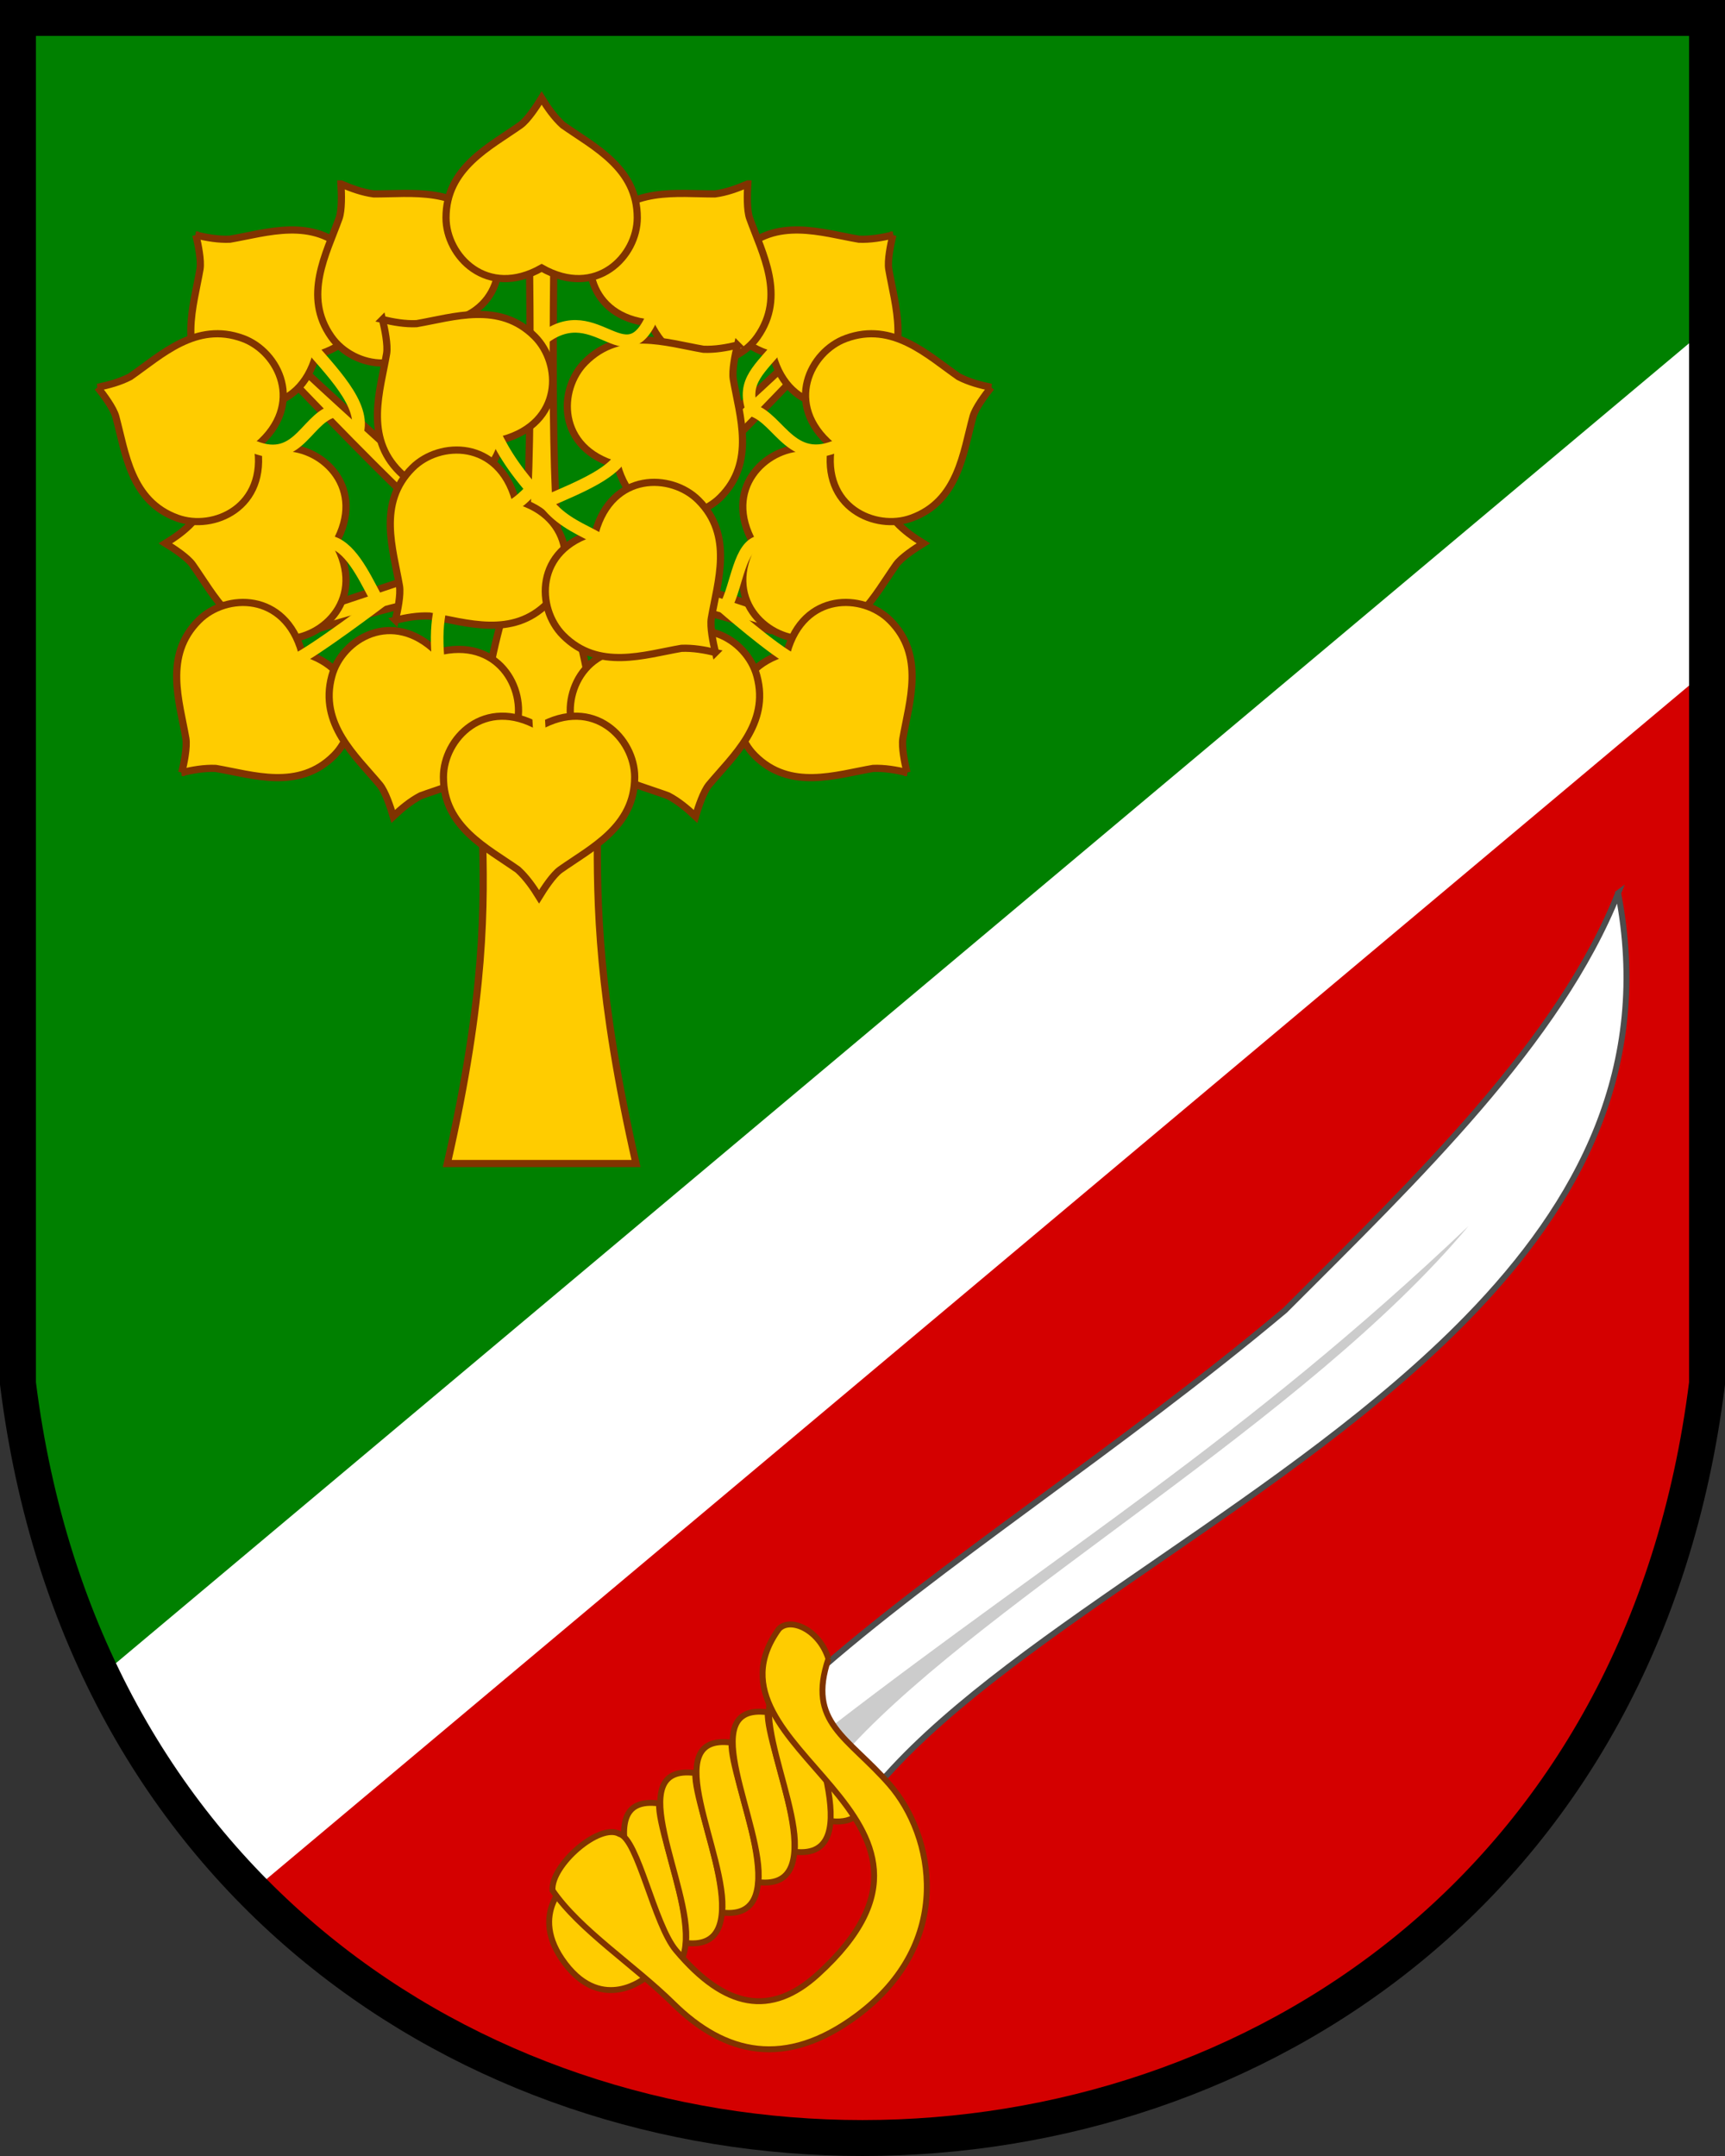 <?xml version="1.0" encoding="UTF-8"?>
<svg width="480" height="600" version="1.1" xmlns="http://www.w3.org/2000/svg" xmlns:xlink="http://www.w3.org/1999/xlink">
 <rect width="100%" height="100%" fill="#333333" stroke="none"/>
 <path d="m5 5v380c35 280 435 280 470 0v-380z" fill="#d40000"/>
 <path d="m5 5v380l23.314 85.156 446.69-374.81v-90.344z" fill="#008000"/>
 <g fill="#fc0" stroke="#803300" stroke-width="2">
  <path d="m147.3 67.196c0 12.177 1.434 84.351-3.231 92.431-12.337-15.398-53.213-49.307-71.366-68.096l0.493 5.964c52.17 55.079 54.218 52.386 57.662 57.984l-43.155 14.376v5.35c21.236-6.194 32.886-9.871 54.395-11.272-18.875 59.086 3.706 66.073-17.634 159.87h52.517c-21.339-93.793-0.794-100.78-19.67-159.87 21.51 1.401 35.196 5.079 56.431 11.272v-5.35l-43.155-14.376c3.444-5.597 5.492-2.905 57.662-57.984l0.493-5.964c-18.152 18.79-59.029 52.699-71.366 68.096-4.665-8.079-3.231-80.254-3.231-92.431h-3.423z"/>
  <g>
   <path d="m54.502 65.412c0.653 2.729 1.539 7.074 1.155 9.471-1.762 10.275-6.267 23.098 3.595 32.91 7.523 7.523 24.027 7.928 28.681-8.95 16.877-4.654 16.472-21.158 8.949-28.681-9.812-9.862-22.636-5.357-32.91-3.595-3.215 0.143-6.468-0.444-9.47-1.156z"/>
   <path d="m46.03 151.21c2.391 1.469 6.091 3.914 7.514 5.88 6.02 8.511 11.901 20.765 25.813 20.729 10.639 0 22.596-11.384 13.953-26.609 8.643-15.225-3.313-26.609-13.953-26.609-13.912-0.036-19.793 12.218-25.813 20.729-2.172 2.374-4.887 4.26-7.514 5.88z"/>
   <path d="m50.572 215c0.653-2.729 1.539-7.074 1.155-9.471-1.762-10.275-6.267-23.098 3.595-32.91 7.523-7.523 24.027-7.928 28.681 8.95 16.877 4.654 16.472 21.158 8.949 28.681-9.812 9.862-22.636 5.357-32.91 3.595-3.215-0.143-6.468 0.444-9.47 1.156z"/>
   <path d="m27.154 107.79c1.745 2.198 4.385 5.761 5.049 8.096 2.746 10.057 4.082 23.582 17.166 28.308 9.998 3.639 25.126-2.969 22.213-20.233 13.329-11.351 5.987-26.138-4.011-29.777-13.06-4.792-22.779 4.711-31.346 10.65-2.853 1.488-6.048 2.331-9.072 2.956z"/>
   <path d="m94.875 51.185c0.169 2.801 0.287 7.234-0.507 9.528-3.519 9.813-10.183 21.659-2.174 33.034 6.103 8.715 22.286 11.98 29.8-3.833 17.43-1.653 19.896-17.976 13.794-26.692-7.95-11.416-21.361-9.206-31.786-9.255-3.191-0.418-6.291-1.56-9.126-2.782z"/>
   <path d="m109.42 227.2c-0.8-2.69-2.204-6.896-3.736-8.78-6.663-8.017-16.977-16.87-13.341-30.298 2.754-10.277 16.844-18.88 29.313-6.59 16.943-4.408 24.845 10.087 22.091 20.365-3.566 13.447-16.924 15.957-26.704 19.568-2.855 1.484-5.379 3.618-7.624 5.735z"/>
   <path d="m106.43 88.917c0.653 2.729 1.539 7.074 1.155 9.471-1.762 10.275-6.267 23.098 3.595 32.909 7.523 7.523 24.027 7.928 28.681-8.949 16.877-4.654 16.472-21.159 8.949-28.681-9.812-9.862-22.636-5.357-32.91-3.595-3.215 0.143-6.468-0.444-9.47-1.155z"/>
   <path d="m248.46 65.412c-0.653 2.729-1.539 7.074-1.155 9.471 1.762 10.275 6.267 23.098-3.595 32.91-7.523 7.523-24.027 7.928-28.681-8.95-16.877-4.654-16.472-21.158-8.949-28.681 9.812-9.862 22.636-5.357 32.909-3.595 3.215 0.143 6.467-0.443 9.471-1.156z"/>
   <path d="m256.93 151.21c-2.391 1.469-6.091 3.914-7.514 5.88-6.02 8.511-11.901 20.765-25.813 20.729-10.639 0-22.596-11.384-13.953-26.609-8.643-15.225 3.313-26.609 13.953-26.609 13.912-0.036 19.793 12.218 25.813 20.729 2.172 2.374 4.887 4.26 7.514 5.88z"/>
   <path d="m252.39 215c-0.653-2.729-1.539-7.074-1.155-9.471 1.762-10.275 6.267-23.098-3.595-32.91-7.523-7.523-24.027-7.928-28.681 8.95-16.877 4.654-16.472 21.158-8.949 28.681 9.812 9.862 22.636 5.357 32.91 3.595 3.215-0.143 6.468 0.444 9.47 1.156z"/>
   <path d="m275.81 107.79c-1.745 2.198-4.385 5.761-5.049 8.096-2.746 10.057-4.082 23.582-17.166 28.308-9.998 3.639-25.126-2.969-22.213-20.233-13.329-11.351-5.987-26.138 4.011-29.777 13.06-4.792 22.779 4.711 31.346 10.65 2.853 1.488 6.048 2.331 9.072 2.956z"/>
   <path d="m208.08 51.185c-0.169 2.801-0.287 7.234 0.507 9.528 3.519 9.813 10.183 21.659 2.174 33.034-6.103 8.715-22.286 11.98-29.8-3.833-17.43-1.653-19.896-17.976-13.794-26.692 7.95-11.416 21.361-9.206 31.786-9.255 3.191-0.418 6.291-1.56 9.126-2.782z"/>
   <path d="m193.54 227.2c0.8-2.69 2.204-6.896 3.736-8.78 6.663-8.017 16.977-16.87 13.341-30.298-2.754-10.277-16.844-18.88-29.313-6.59-16.943-4.408-24.845 10.087-22.091 20.365 3.566 13.447 16.924 15.957 26.704 19.568 2.855 1.484 5.379 3.618 7.624 5.735z"/>
   <path d="m205.2 96.041c-0.653 2.729-1.539 7.074-1.155 9.471 1.762 10.275 6.267 23.098-3.595 32.909-7.523 7.523-24.027 7.928-28.681-8.949-16.877-4.654-16.472-21.159-8.949-28.681 9.812-9.862 22.636-5.357 32.909-3.595 3.215 0.143 6.466-0.444 9.471-1.155z"/>
   <path d="m110.01 172.59c0.653-2.729 1.539-7.074 1.155-9.471-1.762-10.275-6.267-23.098 3.595-32.91 7.523-7.523 24.027-7.928 28.681 8.949 16.877 4.654 16.472 21.158 8.949 28.681-9.812 9.862-22.636 5.357-32.91 3.595-3.215-0.143-6.468 0.444-9.47 1.156z"/>
   <path d="m150.72 27.292c-1.469 2.391-3.914 6.091-5.88 7.514-8.511 6.02-20.765 11.901-20.729 25.813 0 10.639 11.384 22.596 26.609 13.953 15.225 8.643 26.609-3.313 26.609-13.953 0.036-13.912-12.218-19.793-20.729-25.813-2.374-2.172-4.26-4.887-5.88-7.514z"/>
   <path d="m150 249.56c1.469-2.391 3.914-6.091 5.88-7.514 8.511-6.02 20.765-11.901 20.729-25.813 0-10.639-11.384-22.596-26.609-13.953-15.225-8.643-26.609 3.313-26.609 13.953-0.036 13.912 12.218 19.793 20.729 25.813 2.374 2.172 4.26 4.887 5.88 7.514z"/>
   <path d="m199.08 181.58c-0.653-2.729-1.539-7.074-1.155-9.471 1.762-10.275 6.267-23.098-3.595-32.91-7.523-7.523-24.027-7.928-28.681 8.949-16.877 4.654-16.472 21.158-8.949 28.681 9.812 9.862 22.636 5.357 32.91 3.595 3.215-0.143 6.468 0.444 9.47 1.156z"/>
  </g>
  <path d="m150.31 207.17-1.272-21.63m33.339-99.757c-7.758 21.357-15.868-3.45-31.258 8.452m22.115 64.432c-1.143-10.346-14.407-9.04-21.68-19.562m-12.141 5.145c2.492-5.308 1.716-0.509 9.529-9.143m-12.22-16.388c2.492 5.308 5.224 10.766 13.038 19.4m23.666-12.023c-2.492 5.308-10.696 8.921-21.563 13.546m59.577 11.096c-5.728 0.989-6.305 12.083-9.492 18.071m15.512-73.425c-5.985 7.332-11.044 10.601-8.231 18.743m25.628 9.002c-14.514 7.837-17.687-6.524-25.628-9.002m11.848 69.711c-5.241-2.253-20.265-15.438-20.265-15.438m-109.3-17.663c5.728 0.989 9.627 9.199 12.815 15.188m17.564 17.444c-1.028-12.518 1.394-15.835 2.75-21.996m-39.141-65.989c5.985 7.332 16.629 17.264 13.817 25.405m-31.214 2.339c14.514 7.837 16.542-6.143 24.483-8.62m-10.705 69.33c5.241-2.253 24.656-16.965 24.656-16.965" fill="none" stroke="#fc0" stroke-width="3.5"/>
 </g>
 <g id="h" transform="matrix(-.84 .705 .705 .84 -27.737 268.05)">
  <path d="m-52.536 318.74c3.464 3.418 7.277 4.297 11.47 0h61.77s14-5.7e-4 13.29-15.71c-0.74-16.4-14.7-15.6-14.7-15.6h-71.959z" fill="#fc0" stroke="#803300" stroke-width="1.5"/>
  <path id="e" d="m-10.39 287.1c13.16-14.4 19.25 21.6 29.54 31.5-13.41 14.2-23-24.5-29.54-31.5z" fill="#fc0" stroke="#803300" stroke-width="1.5"/>
  <use x="-12" xlink:href="#e"/>
  <use x="-24" xlink:href="#e"/>
  <use x="-36" xlink:href="#e"/>
  <use x="-48" xlink:href="#e"/>
  <path d="m-345.3 266.6c21.757 39.179 57.875 53.87 98.673 57.952 63.219 6.325 137.67-12.826 187.33-5.812h6.764l0.311-31.31h-8.482c-42.328-1.228-97.287 5.923-151.76 5.919-47.468-4.165-97.124-7.5-132.84-26.749z" fill="#fff" stroke="#4d4d4d" stroke-width="1.5"/>
  <path d="m-261.9 306.9c63.24 11.22 152.9-6.005 204.5 0.385l0.141-6.988c-72.86 3.093-126.3 11.46-204.6 6.604z" fill="#ccc"/>
  <path d="m-66.92 286.6c14.68 8.919 8.963 18.26 8.645 34.37-0.336 17.05 12.92 41.52 44.13 39.64 22.52-1.36 31.91-13.96 33.64-32.25 1.315-13.9 6.221-29.73 5-41.76-3.796-5.179-20.29-5.474-22.22 0-2.756 3.939 8.015 23.19 8.015 31.79 0 19.29-7.511 28.48-23.67 27.83-60.49-2.428-11.92-64.17-48.74-73.49-4.123-0.493-7.799 6.542-4.798 13.87z" fill="#fc0" stroke="#803300" stroke-width="1.5"/>
 </g>
 <path d="m475 91.344-446.69 374.81 42.029 59.992 404.66-339.55z" fill="#fff"/>
 <path d="m5 5v380c35 280 435 280 470 0v-380z" fill="none" stroke="#000" stroke-width="10"/>
</svg>
